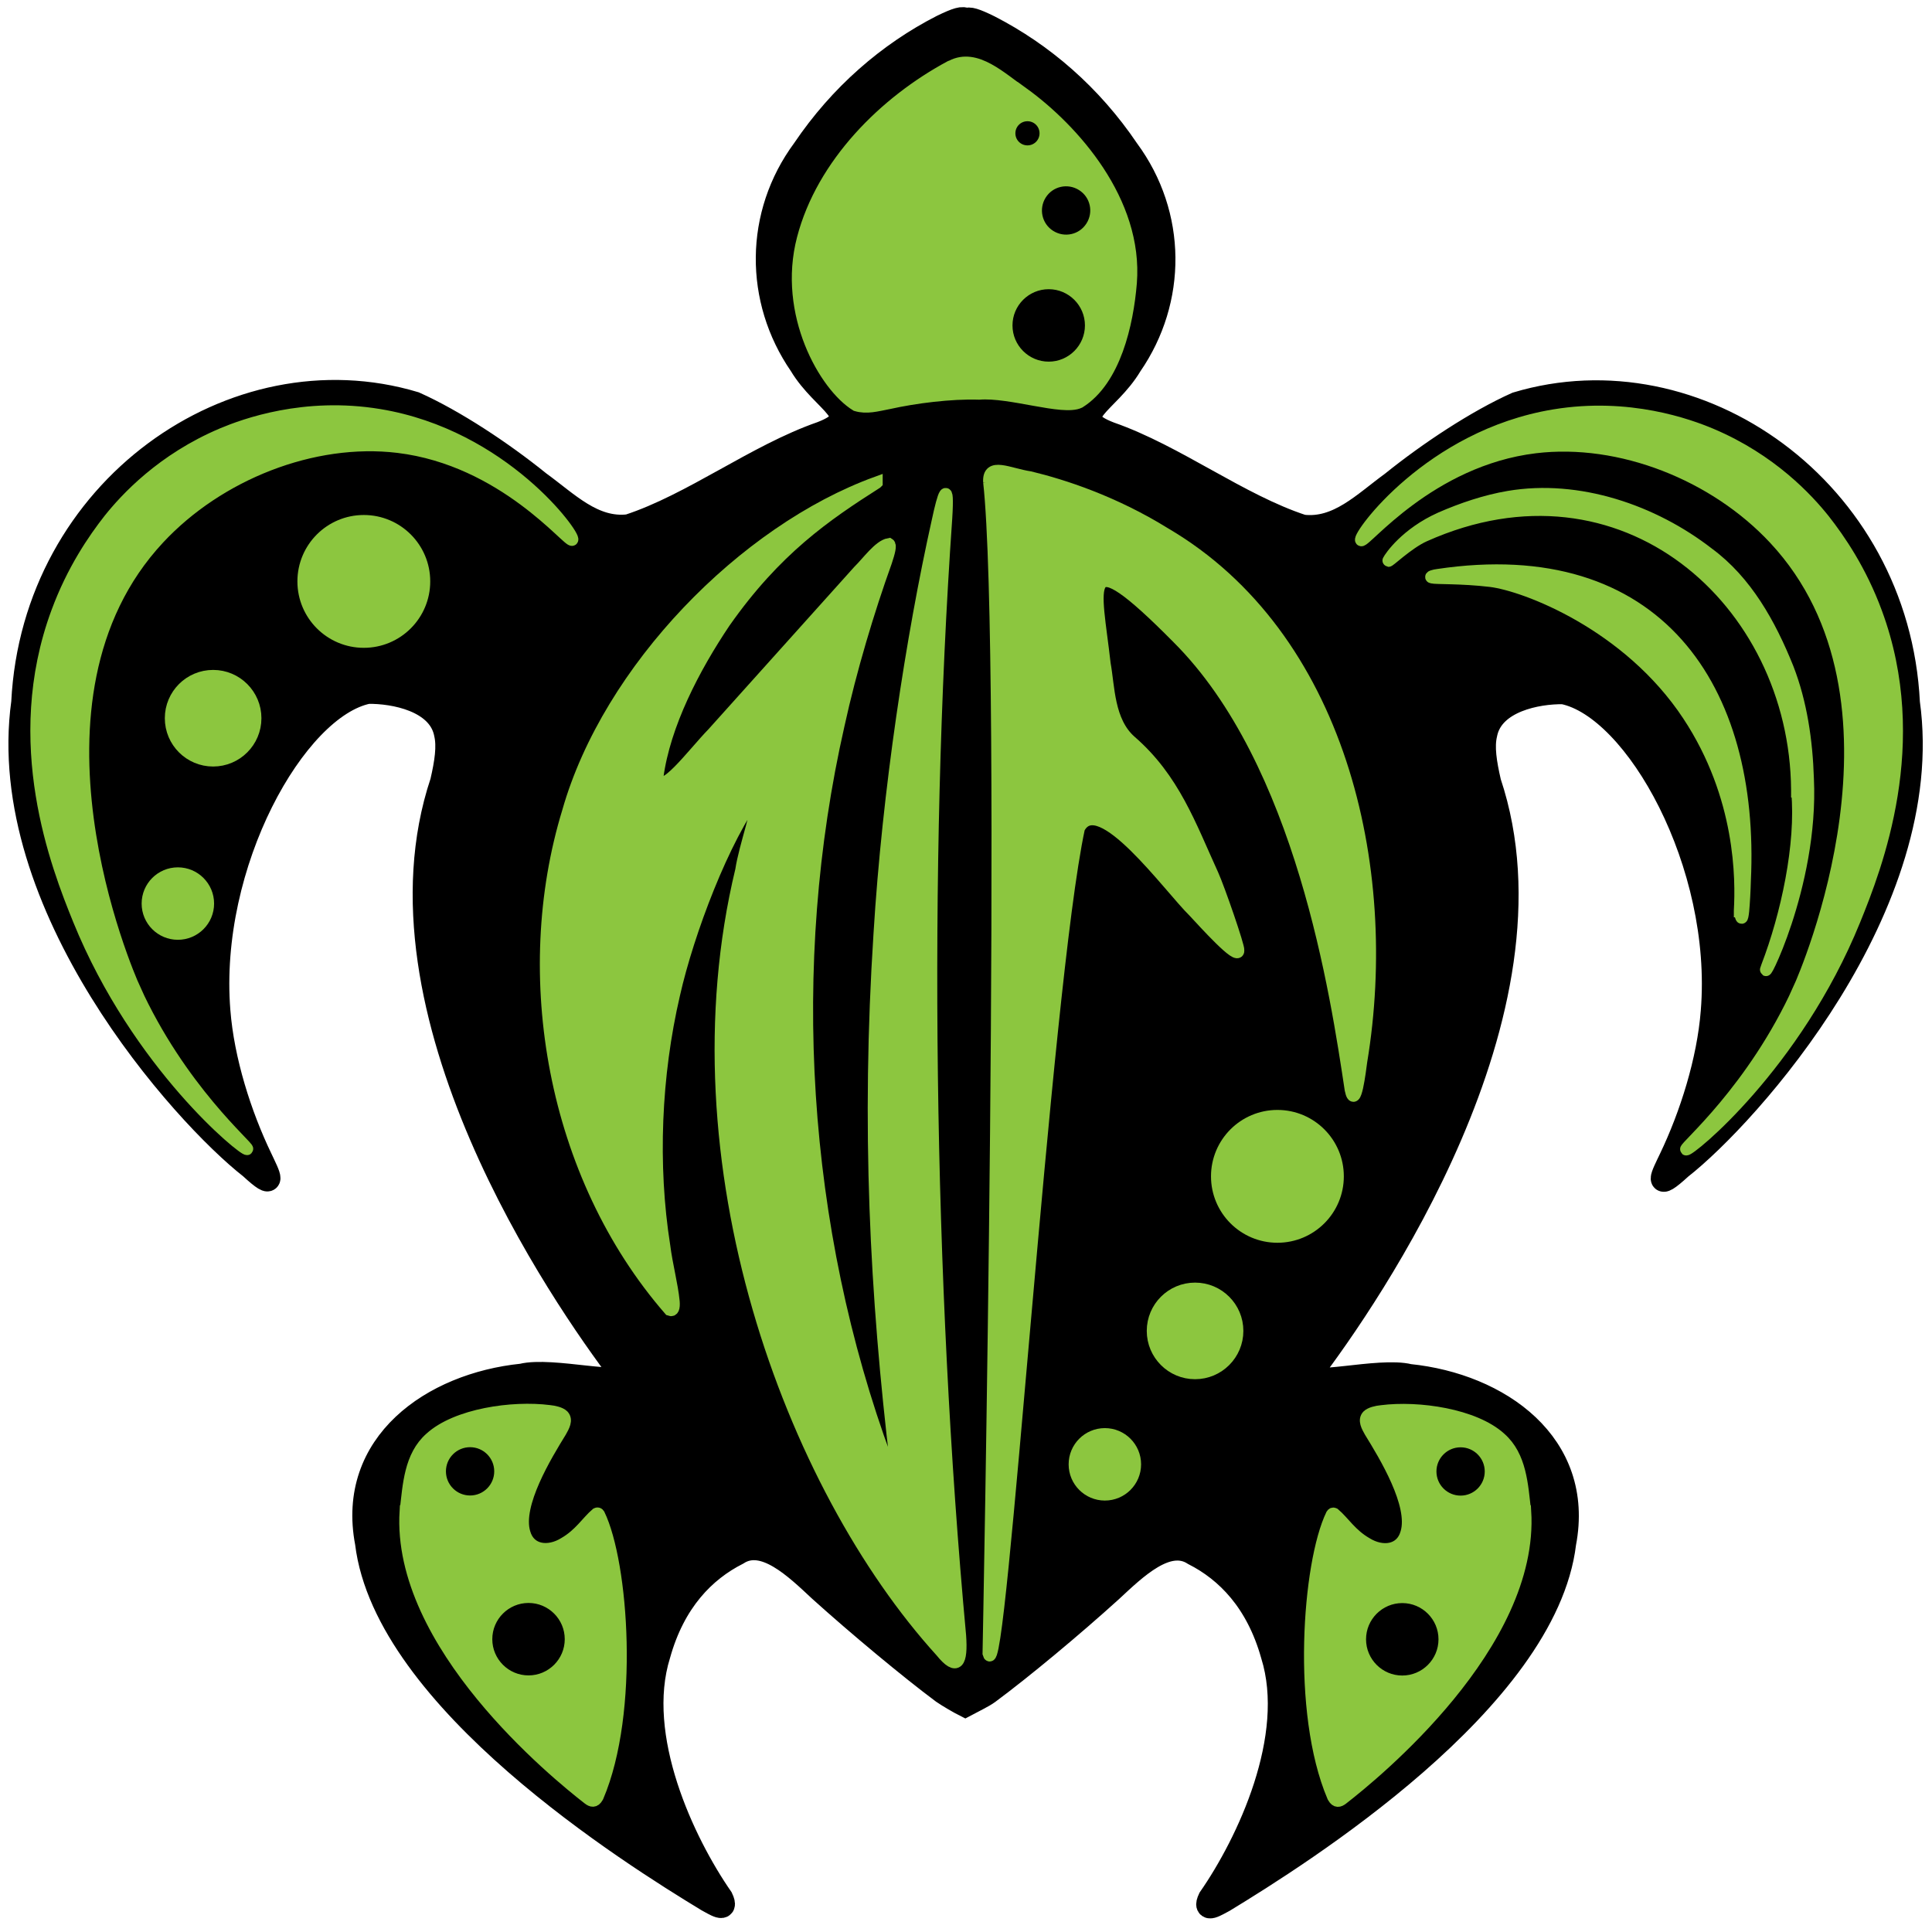 <?xml version="1.0" encoding="UTF-8"?>
<svg id="pattern" xmlns="http://www.w3.org/2000/svg" viewBox="0 0 160 160">
  <defs>
    <style>
      .cls-1 {
        stroke: #000;
        stroke-width: 2px;
      }

      .cls-1, .cls-2 {
        stroke-miterlimit: 10;
      }

      .cls-2 {
        fill: #8cc63f;
        stroke: #8cc63f;
      }
    </style>
  </defs>
  <path id="base" class="cls-1" d="M139.16,96.68c-2.17,1.99-1.45.7-.78-.71,1.7-3.55,3.15-8.09,3.47-12.22.99-12.21-6.32-25.2-12.39-26.43-2.21-.03-5.8.69-6.43,3.32l-.03.14c-.26,1.07-.05,2.4.32,4.01,6.35,18.99-10.01,42.63-14.89,49.06-.43,1.19,5.79-.51,8.27.11,7.42.76,14.4,5.65,12.83,13.84-1.56,12.98-21.91,25.75-28.18,29.57-.57.29-1.69,1.04-1.14-.13,3.19-4.59,7.33-13.37,5.2-20.19-1.25-4.45-3.77-7-6.53-8.4-2.21-1.43-4.88,1.18-6.88,3.04-3.22,2.92-7.44,6.43-10.17,8.45-.45.33-1.25.7-1.9,1.05-.4-.2-1.37-.76-1.83-1.08-2.72-2.03-6.94-5.54-10.17-8.45-1.99-1.86-4.67-4.47-6.87-3.04-2.76,1.4-5.29,3.95-6.53,8.4-2.13,6.82,2.01,15.6,5.19,20.19.55,1.17-.56.42-1.13.12-6.28-3.81-26.62-16.58-28.19-29.56-1.57-8.19,5.42-13.08,12.83-13.84,2.48-.62,8.7,1.07,8.27-.12-4.88-6.42-21.23-30.06-14.88-49.06.37-1.6.57-2.94.32-4l-.03-.14c-.63-2.63-4.22-3.35-6.44-3.32-6.06,1.23-13.37,14.22-12.39,26.43.32,4.13,1.77,8.67,3.48,12.22.66,1.41,1.38,2.7-.78.71C15.23,92.31-.39,74.98,1.93,58.17c.88-17.61,17.46-29.22,32.4-24.74,3.26,1.46,7.21,4.07,10.29,6.56,2.35,1.7,4.49,3.95,7.44,3.6,5.33-1.74,10.6-5.82,15.98-7.69,3.77-1.45.21-2.51-1.71-5.72-3.69-5.36-3.7-12.41.26-17.76,3.05-4.52,7.04-7.96,11.44-10.21,1.22-.59,1.74-.75,1.96-.52.24-.18.77-.01,1.91.55,4.41,2.26,8.4,5.69,11.45,10.21,3.95,5.35,3.95,12.4.25,17.76-1.91,3.21-5.48,4.27-1.7,5.72,5.38,1.87,10.64,5.95,15.97,7.69,2.96.35,5.1-1.9,7.44-3.6,3.09-2.49,7.04-5.1,10.3-6.56,14.93-4.48,31.52,7.13,32.39,24.74,2.33,16.81-13.3,34.14-18.84,38.48Z"/>
  <g id="body">
    <path class="cls-2" d="M72.6,39.96c-10.97,3.99-22.2,15.47-25.55,27.25-4.14,13.53-1.29,30.1,8.42,41.27.26.1.36-.15.32-.68-.14-1.43-.58-3.02-.78-4.61-1.06-6.71-.75-14.13.81-20.83,1.15-5.12,4.12-12.99,6.98-16.72.13,1.1-1.12,4.46-1.41,6.42-5.82,24.16,4.09,50.98,16.55,64.7,1.34,1.66,1.73.93,1.57-1.3-2.69-29.02-3.16-63.78-1.15-92.53.21-3.35-.23-2-.7.21-2.14,9.59-4.1,22.4-4.82,34.19-1.03,15.9-.32,29.91,1.39,44.14.15,2.04-.53.24-.86-.63-7.06-19.12-8.45-40.91-3.92-60.82,1-4.57,2.47-9.46,3.92-13.49.27-.81.41-1.37.25-1.47-.81.14-1.79,1.53-2.5,2.22-4.01,4.46-8.05,8.96-12.07,13.44-1.65,1.69-4.37,5.43-4.61,3.64.58-4.37,3.04-9.08,5.56-12.83,4.24-6.04,8.37-8.86,12.58-11.54l.02-.02Z"/>
    <path class="cls-2" d="M81.92,39.92c-.09-1.64,1.59-.66,3.38-.39,2.73.66,6.9,2,11.19,4.66,14.37,8.44,18.92,27.52,16.24,43.71-.1.73-.5,4.12-.87,2.34-1.17-7.75-4.03-27.14-14.32-37.41-8.23-8.32-6.79-4.36-6.06,2.14.35,1.92.29,4.77,2.14,6.41,3.59,3.11,4.93,6.96,6.81,11.08.51,1.13,2.18,5.95,2.12,6.25.05.88-2.84-2.33-3.67-3.22-2.03-1.98-7.85-10.12-9.53-6.9-2.83,13.22-6.54,71.96-7.48,68.35,0,0,1.64-82.64.05-97.03Z"/>
    <circle class="cls-2" cx="105.79" cy="97.42" r="5"/>
    <circle class="cls-2" cx="91.5" cy="121.27" r="2.5"/>
    <circle class="cls-2" cx="98.97" cy="110.22" r="3.5"/>
  </g>
  <g id="upper-left">
    <path class="cls-2" d="M11.1,81.82c3.8,8.4,9.54,13.19,9.37,13.34-.21.18-9.04-6.93-13.94-18.98-1.82-4.47-5.79-14.67-1.8-25.47,1.28-3.48,3.04-6.05,4.33-7.69,1.35-1.69,4.36-4.98,9.37-7.09,1.79-.75,6.77-2.59,12.98-1.56,10.3,1.7,16.25,10,15.98,10.33-.25.31-5.65-6.63-14.42-7.69-7.05-.85-14.88,2.27-19.82,7.57-12.47,13.36-2.55,36.13-2.04,37.25Z"/>
    <circle class="cls-2" cx="30.13" cy="48.15" r="5"/>
    <circle class="cls-2" cx="14.73" cy="74.83" r="2.5"/>
    <circle class="cls-2" cx="17.65" cy="59.48" r="3.5"/>
  </g>
  <g id="upper-right">
    <path class="cls-2" d="M149.01,81.85c-3.8,8.4-9.54,13.19-9.37,13.34.21.18,9.04-6.93,13.94-18.98,1.82-4.47,5.79-14.67,1.8-25.47-1.28-3.48-3.04-6.05-4.33-7.69-1.35-1.69-4.36-4.98-9.37-7.09-1.79-.75-6.77-2.59-12.98-1.56-10.3,1.7-16.25,10-15.98,10.33.25.31,5.65-6.63,14.42-7.69,7.05-.85,14.88,2.27,19.82,7.57,12.47,13.36,2.55,36.13,2.04,37.25Z"/>
    <path class="cls-2" d="M148.84,65.55c.41,4.36-.87,10.27-2.5,14.5-.78,1.98,3.8-6.6,3.38-15.56-.1-3.14-.56-6.29-1.67-9.15-1.47-3.66-3.44-7.2-6.58-9.51-4.56-3.54-10.75-5.66-16.53-4.68-1.9.32-3.86.98-5.64,1.76-2.84,1.27-4.17,3.22-4.31,3.51-.12.24,1.58-1.43,2.97-2.05,16.47-7.37,30.75,5.4,30.87,21.03v.15Z"/>
    <path class="cls-2" d="M144.1,75.47c.1.71.18.72.26-.02.06-.64.12-1.7.14-2.51.76-15.89-7.23-28.04-25.43-25.32-.27.03-.71.15-.48.2.35.09,2.39,0,4.85.29,2.88.35,11.4,3.58,16.38,11.12,4.46,6.75,4.41,13.64,4.27,16.17,0,.02,0,.05,0,.07Z"/>
  </g>
  <path id="head" class="cls-2" d="M84.76,7.76c-1.87-1.28-3.92-3.34-5.95-2.28l-.11.04c-5.43,2.92-10.6,8.06-12.21,14.25-1.62,6.2,1.84,12.21,4.42,13.79.88.26,1.68.02,2.72-.18,2.11-.47,5.1-.86,7.46-.78,2.56-.21,6.95,1.36,8.3.71,2.93-1.84,3.98-6.48,4.26-9.88.54-6.75-4.77-12.69-8.89-15.68ZM85.09,9.54c.83,0,1.5.67,1.5,1.5s-.67,1.5-1.5,1.5-1.5-.67-1.5-1.5.67-1.5,1.5-1.5ZM86.85,30.45c-1.93,0-3.5-1.57-3.5-3.5s1.57-3.5,3.5-3.5,3.5,1.57,3.5,3.5-1.57,3.5-3.5,3.5ZM90.4,18.77c-.74,1.17-2.28,1.51-3.45.77-1.17-.74-1.51-2.28-.77-3.45s2.28-1.51,3.45-.77,1.51,2.28.77,3.45Z"/>
  <path id="bottom-right" class="cls-2" d="M126.3,125.16c-.25-2.19-.36-4.56-2.05-6.05-2.15-1.96-6.79-2.63-9.84-2.24-.42.04-.92.16-1.14.38-.34.36-.04.88.2,1.31,1.2,1.95,3.72,6.07,3,8.4-.42,1.49-1.99,1.67-3.3.86-1.29-.74-1.9-1.79-2.68-2.45-.08-.04-.14-.02-.19.06-1.95,4.02-2.87,16.38.1,23.36l.04.07c.22.38.46.32.73.11,2.68-2.08,15.82-12.79,15.14-23.81ZM116.13,139.26c-1.93,0-3.5-1.57-3.5-3.5s1.57-3.5,3.5-3.5,3.5,1.57,3.5,3.5-1.57,3.5-3.5,3.5ZM120.96,124.36c-1.38,0-2.5-1.12-2.5-2.5s1.12-2.5,2.5-2.5,2.5,1.12,2.5,2.5-1.12,2.5-2.5,2.5Z"/>
  <path id="bottom-left" class="cls-2" d="M33.6,125.15c.25-2.19.36-4.56,2.05-6.05,2.15-1.96,6.79-2.63,9.84-2.24.42.04.92.16,1.14.38.34.36.04.88-.2,1.31-1.2,1.95-3.72,6.07-3,8.4.42,1.49,1.99,1.67,3.3.86,1.29-.74,1.9-1.79,2.68-2.45.08-.04.14-.02.19.06,1.95,4.02,2.87,16.38-.1,23.36l-.04.07c-.22.38-.46.32-.73.11-2.68-2.08-15.82-12.79-15.14-23.81ZM43.77,139.25c1.93,0,3.5-1.57,3.5-3.5s-1.57-3.5-3.5-3.5-3.5,1.57-3.5,3.5,1.57,3.5,3.5,3.5ZM38.93,124.35c1.38,0,2.5-1.12,2.5-2.5s-1.12-2.5-2.5-2.5-2.5,1.12-2.5,2.5,1.12,2.5,2.5,2.5Z"/>
</svg>